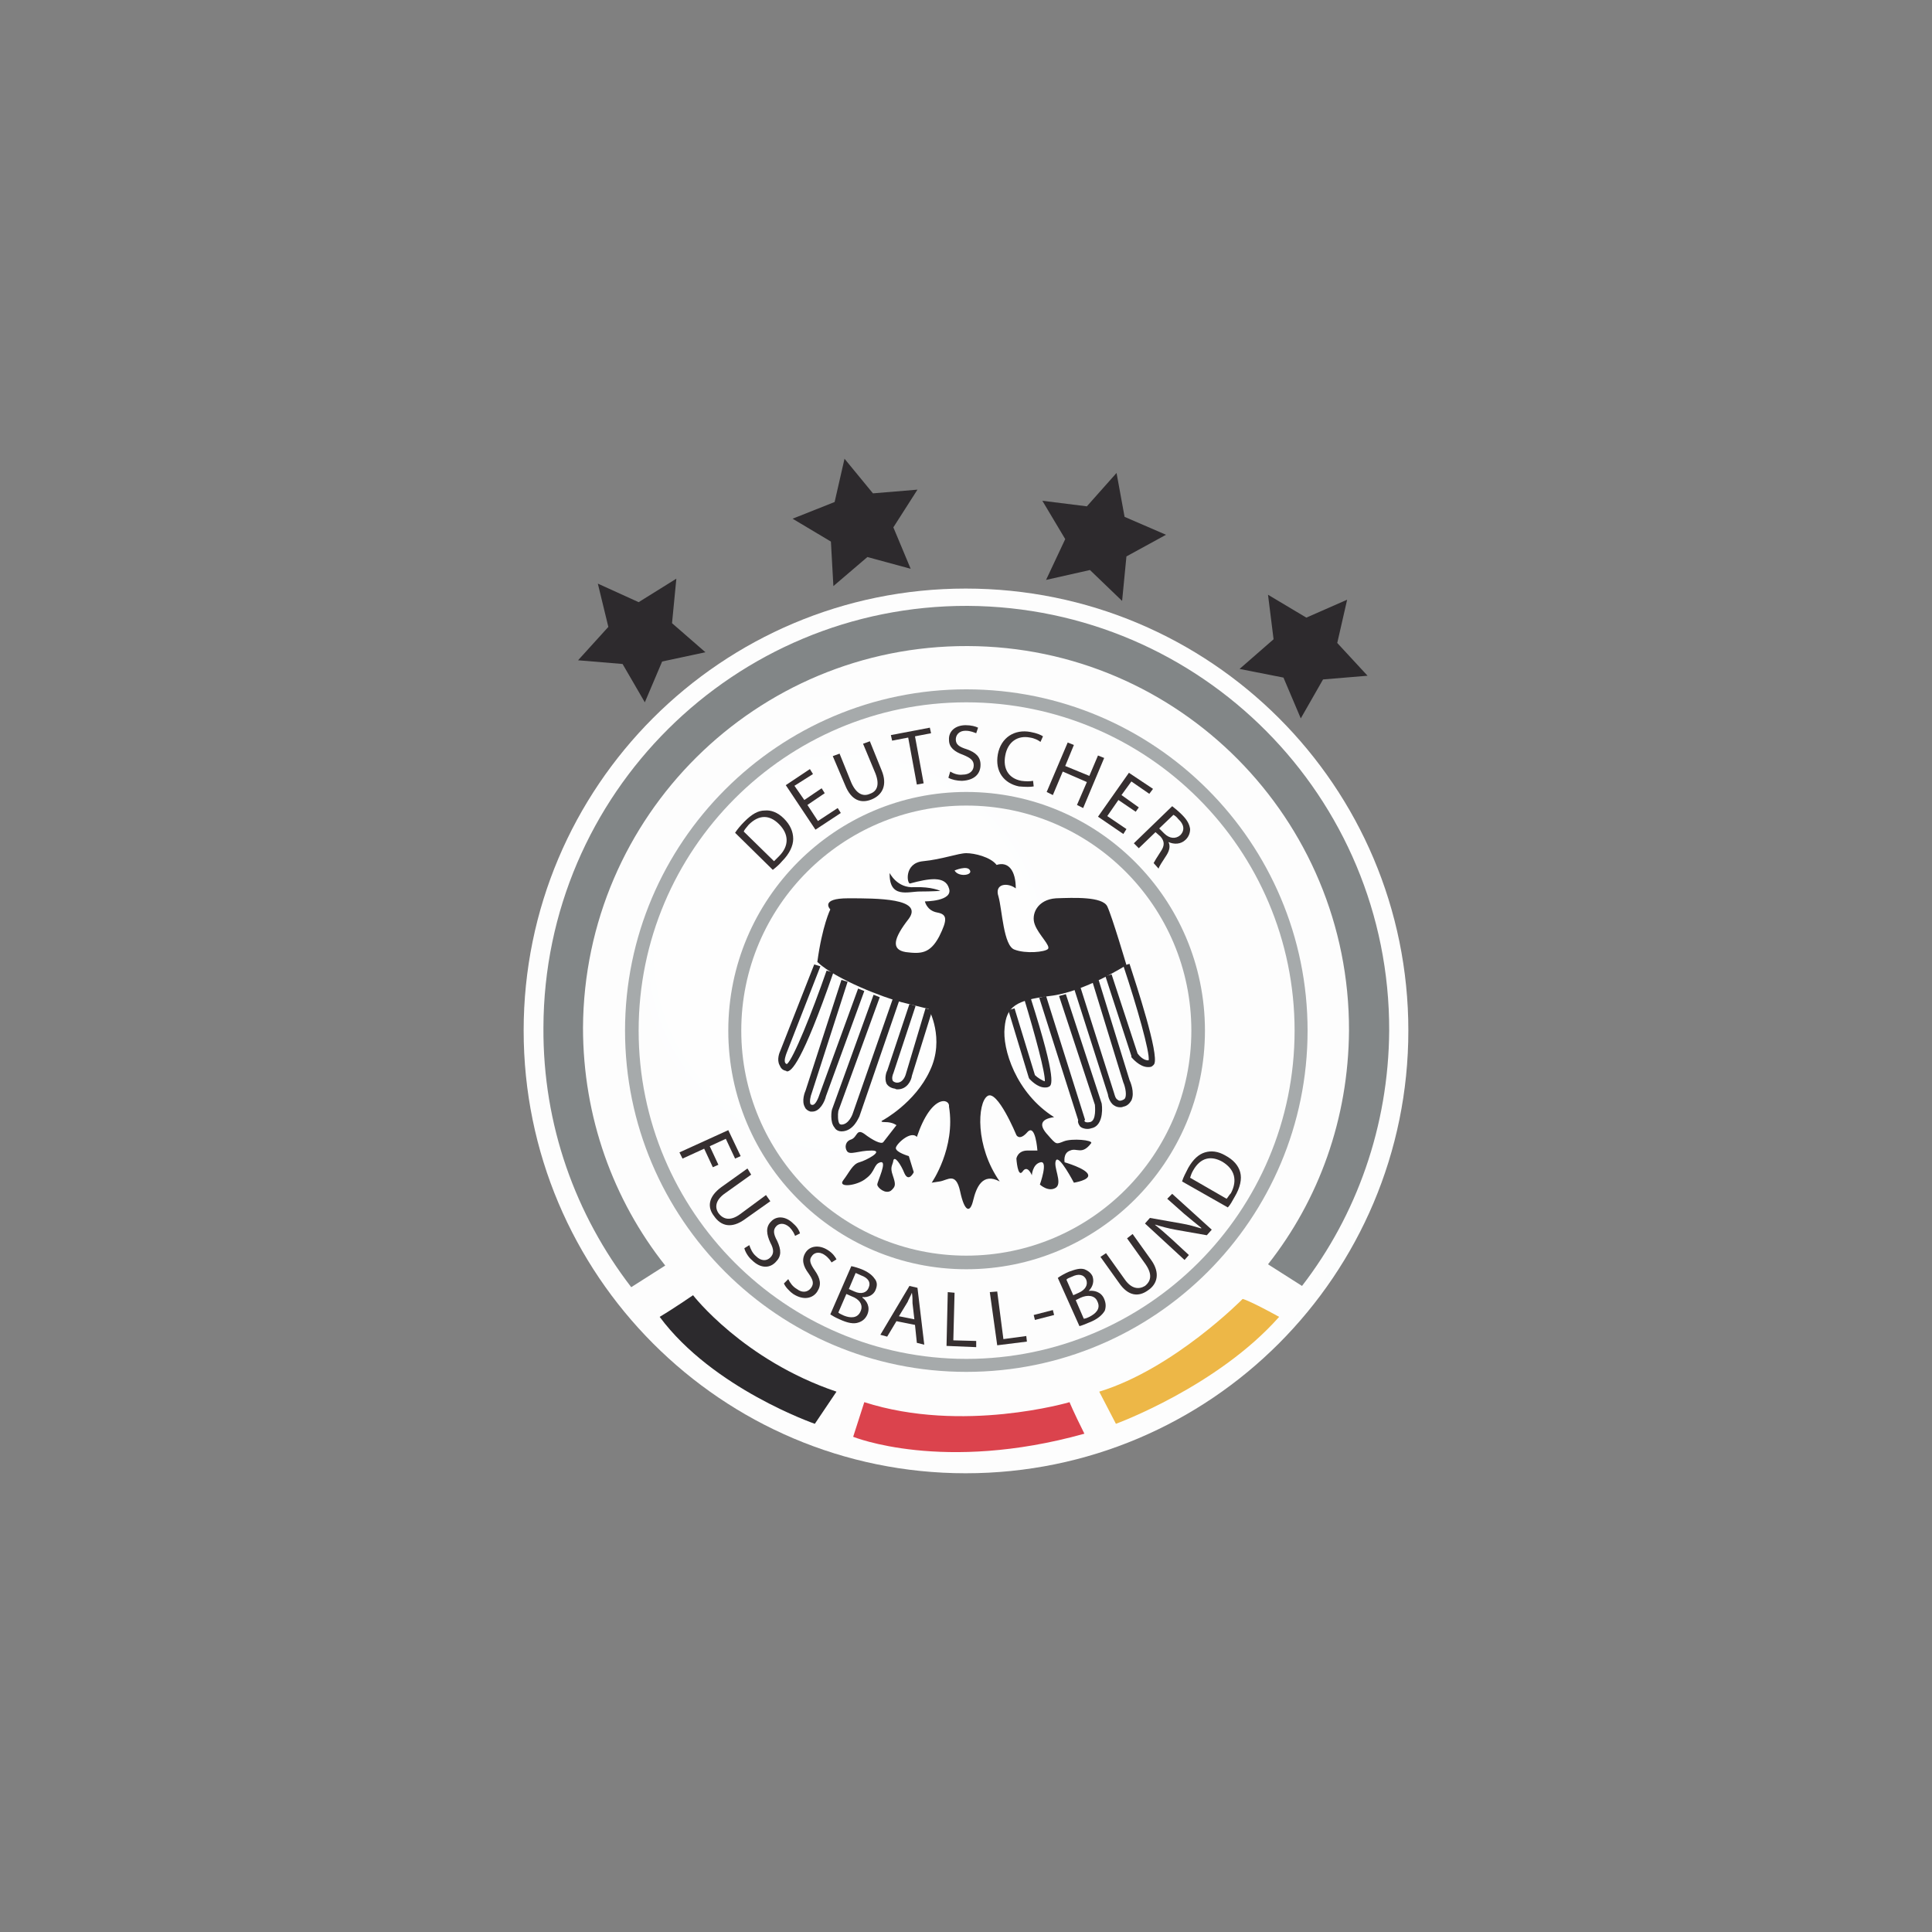 <?xml version="1.0" encoding="UTF-8"?> <svg xmlns="http://www.w3.org/2000/svg" xmlns:xlink="http://www.w3.org/1999/xlink" xmlns:xodm="http://www.corel.com/coreldraw/odm/2003" xml:space="preserve" width="200px" height="200px" version="1.0" style="shape-rendering:geometricPrecision; text-rendering:geometricPrecision; image-rendering:optimizeQuality; fill-rule:evenodd; clip-rule:evenodd" viewBox="0 0 31.25 31.25"><rect x="0" y="0" width="31.25" height="31.25" fill="#808080" stroke="none"/> <defs> <style type="text/css"> .fil0 {fill:none} .fil3 {fill:#FEFEFE;fill-rule:nonzero} .fil6 {fill:#EDB747;fill-rule:nonzero} .fil5 {fill:#DB434D;fill-rule:nonzero} .fil9 {fill:#A6AAAB;fill-rule:nonzero} .fil7 {fill:#828687;fill-rule:nonzero} .fil8 {fill:#362F30;fill-rule:nonzero} .fil2 {fill:#2D2A2D;fill-rule:nonzero} .fil4 {fill:#2C2A2D;fill-rule:nonzero} .fil1 {fill:url(#id0);fill-rule:nonzero} </style> <radialGradient id="id0" gradientUnits="userSpaceOnUse" gradientTransform="matrix(1.488 1.696 -1.696 1.488 20 -31)" cx="13.62" cy="15.67" r="96.55" fx="13.62" fy="15.67"> <stop offset="0" style="stop-opacity:1; stop-color:#FEFEFE"></stop> <stop offset="1" style="stop-opacity:1; stop-color:#DBDCDD"></stop> </radialGradient> </defs> <g id="Camada_x0020_1">  <rect class="fil0" width="31.25" height="31.25"></rect> <g id="_2672149715280"> <path class="fil1" d="M22.78 16.67c0,-3.95 -3.2,-7.15 -7.16,-7.15 -3.95,0 -7.15,3.2 -7.15,7.15 0,3.95 3.2,7.16 7.15,7.16 3.96,0 7.16,-3.21 7.16,-7.16z"></path> <g> <path class="fil2" d="M14.39 14.12c0,0 0.12,0.25 0.4,0.23 0.28,-0.01 0.42,0.06 0.42,0.06 0,0 -0.14,0.01 -0.33,0.01 -0.19,0 -0.5,0.12 -0.49,-0.3z"></path> </g> <g> <g> <path class="fil2" d="M14.72 14.29c-0.05,0.01 -0.1,-0.33 0.21,-0.36 0.31,-0.03 0.57,-0.13 0.7,-0.13 0.13,0 0.39,0.06 0.49,0.19 0.19,-0.06 0.31,0.09 0.31,0.38 -0.13,-0.1 -0.35,-0.08 -0.28,0.13 0.06,0.21 0.08,0.8 0.26,0.86 0.18,0.07 0.49,0.04 0.54,-0.01 0.05,-0.05 -0.15,-0.23 -0.21,-0.39 -0.07,-0.17 0.04,-0.41 0.34,-0.43 0.29,-0.01 0.75,-0.03 0.83,0.13 0.08,0.17 0.31,0.95 0.31,0.95 0,0 -0.69,0.44 -1.24,0.5 -0.55,0.07 -0.7,0.17 -0.73,0.51 -0.04,0.34 0.18,1.06 0.8,1.45 -0.22,0.03 -0.25,0.13 -0.1,0.29 0.14,0.16 0.13,0.15 0.26,0.1 0.13,-0.05 0.47,-0.02 0.44,0.03 -0.15,0.2 -0.23,0.07 -0.34,0.12 -0.12,0.04 -0.09,0.19 -0.09,0.19 0,0 0.35,0.1 0.38,0.2 0.03,0.09 -0.23,0.13 -0.23,0.13 0,0 -0.24,-0.46 -0.29,-0.36 -0.05,0.1 0.11,0.36 0,0.44 -0.12,0.08 -0.26,-0.05 -0.26,-0.05 0,0 0.14,-0.39 0.01,-0.36 -0.13,0.03 -0.14,0.21 -0.14,0.21 0,0 -0.07,-0.18 -0.15,-0.06 -0.08,0.11 -0.1,-0.21 -0.1,-0.21 0,0 0.02,-0.13 0.18,-0.13 0.16,0 0.16,0 0.16,0 0,0 -0.03,-0.44 -0.16,-0.3 -0.13,0.15 -0.18,0.05 -0.18,0.05 0,0 -0.31,-0.75 -0.47,-0.63 -0.16,0.11 -0.2,0.81 0.2,1.38 -0.28,-0.15 -0.38,0.1 -0.43,0.31 -0.05,0.21 -0.14,0.18 -0.21,-0.15 -0.07,-0.32 -0.2,-0.18 -0.33,-0.16 -0.13,0.02 -0.13,0.02 -0.13,0.02 0,0 0.39,-0.56 0.28,-1.23 0.02,-0.13 -0.28,-0.22 -0.52,0.49 -0.1,-0.11 -0.34,0.12 -0.34,0.18 0,0.07 0.21,0.13 0.21,0.13l0.08 0.26c0,0 -0.08,0.17 -0.15,0.02 -0.06,-0.15 -0.16,-0.29 -0.18,-0.21 -0.01,0.08 -0.06,0.1 -0.01,0.24 0.05,0.15 0.05,0.18 -0.03,0.25 -0.09,0.06 -0.22,-0.05 -0.22,-0.1 0,-0.05 0.17,-0.39 0.05,-0.36 -0.11,0.03 -0.08,0.15 -0.23,0.26 -0.14,0.12 -0.47,0.16 -0.37,0.03 0.1,-0.13 0.15,-0.26 0.26,-0.29 0.11,-0.03 0.41,-0.19 0.2,-0.19 -0.22,0 -0.35,0.08 -0.4,0.01 -0.04,-0.06 -0.03,-0.16 0.07,-0.19 0.1,-0.04 0.08,-0.18 0.21,-0.09 0.13,0.1 0.28,0.18 0.31,0.13 0.03,-0.04 0.21,-0.27 0.21,-0.27 0,0 -0.06,-0.05 -0.18,-0.05 -0.11,0 -0.04,-0.03 -0.04,-0.03 0,0 0.52,-0.28 0.76,-0.8 0.25,-0.52 -0.02,-1 -0.02,-1 0,0 -0.16,-0.04 -0.44,-0.11 -0.27,-0.07 -1.05,-0.36 -1.36,-0.65 0.08,-0.59 0.21,-0.85 0.21,-0.85 0,0 -0.18,-0.18 0.29,-0.18 0.47,0 1.22,0 0.98,0.33 -0.25,0.32 -0.29,0.5 -0.05,0.54 0.24,0.03 0.39,0.03 0.54,-0.25 0.14,-0.28 0.13,-0.36 -0.03,-0.39 -0.17,-0.03 -0.2,-0.18 -0.2,-0.18 0,0 0.46,0 0.39,-0.21 -0.06,-0.21 -0.33,-0.16 -0.63,-0.08z"></path> </g> <path class="fil3" d="M15.44 14.08c0,0 0.21,-0.09 0.25,0 0.04,0.08 -0.19,0.11 -0.25,0z"></path> <path class="fil2" d="M12.73 17.33c-0.01,0 -0.01,-0.01 -0.02,-0.01 -0.05,-0.01 -0.08,-0.04 -0.1,-0.09 -0.05,-0.09 0,-0.21 0.01,-0.23l0.55 -1.4 0.1 0.03 -0.55 1.41c-0.01,0.03 -0.04,0.11 -0.02,0.15 0.01,0.01 0.01,0.02 0.03,0.02 0.1,-0.08 0.4,-0.82 0.64,-1.51l0.11 0.03c-0.51,1.47 -0.68,1.6 -0.75,1.6z"></path> <path class="fil2" d="M13.14 17.98c-0.01,0 -0.02,0 -0.03,0 -0.04,-0.01 -0.08,-0.04 -0.09,-0.07 -0.06,-0.1 0,-0.25 0.01,-0.27l0.58 -1.79 0.1 0.03 -0.58 1.8c-0.02,0.05 -0.04,0.14 -0.02,0.18 0,0 0.01,0.01 0.02,0.01 0.06,0.02 0.11,-0.12 0.13,-0.18l0.62 -1.7 0.1 0.04 -0.62 1.7c-0.02,0.09 -0.1,0.25 -0.22,0.25z"></path> <path class="fil2" d="M13.61 18.3c-0.04,0 -0.09,-0.02 -0.11,-0.06 -0.08,-0.09 -0.05,-0.28 -0.04,-0.3l0.67 -1.85 0.1 0.04 -0.67 1.84c-0.01,0.06 -0.01,0.17 0.02,0.21 0.01,0 0.01,0.01 0.03,0.01 0.12,0 0.18,-0.17 0.18,-0.17l0.66 -1.89 0.1 0.04 -0.65 1.89c-0.01,0.01 -0.09,0.24 -0.29,0.24z"></path> <path class="fil2" d="M14.52 17.62c-0.02,0 -0.03,0 -0.04,-0.01 -0.08,-0.01 -0.12,-0.05 -0.14,-0.08 -0.04,-0.09 0,-0.2 0.01,-0.21l0.36 -1.08 0.1 0.03 -0.36 1.09c-0.01,0.02 -0.03,0.08 -0.01,0.12 0,0 0.01,0.02 0.05,0.03 0.12,0.02 0.16,-0.13 0.16,-0.13l0.32 -1.07 0.11 0.03 -0.33 1.06c-0.01,0.08 -0.08,0.22 -0.23,0.22z"></path> <path class="fil2" d="M16.9 17.59c-0.12,0 -0.23,-0.12 -0.25,-0.14l-0.01 -0.02 -0.33 -1.09 0.1 -0.03 0.33 1.08c0.04,0.04 0.12,0.09 0.16,0.1 0.01,-0.13 -0.16,-0.76 -0.33,-1.32l0.1 -0.03c0.44,1.38 0.34,1.42 0.29,1.44 -0.02,0.01 -0.04,0.01 -0.06,0.01z"></path> <path class="fil2" d="M17.59 18.26c-0.06,0 -0.1,-0.02 -0.12,-0.04 -0.03,-0.04 -0.04,-0.08 -0.03,-0.1l-0.63 -1.98 0.11 -0.03 0.63 2 -0.01 0.02c0,0 0,0.01 0.01,0.01 0,0.01 0.03,0.02 0.08,0.01 0.11,-0.02 0.08,-0.27 0.08,-0.28l-0.58 -1.76 0.11 -0.03 0.58 1.77c0.02,0.14 0,0.37 -0.17,0.4 -0.03,0.01 -0.05,0.01 -0.06,0.01z"></path> <path class="fil2" d="M18.12 17.91c-0.04,0 -0.07,-0.01 -0.1,-0.03 -0.08,-0.05 -0.1,-0.17 -0.1,-0.18l-0.55 -1.72 0.1 -0.03 0.55 1.73c0.01,0.03 0.02,0.09 0.06,0.11 0.01,0.01 0.03,0.02 0.06,0.01 0.03,-0.01 0.05,-0.02 0.06,-0.04 0.03,-0.07 -0.01,-0.21 -0.03,-0.25l-0.5 -1.63 0.1 -0.03 0.5 1.62c0.01,0.02 0.09,0.2 0.03,0.33 -0.03,0.05 -0.07,0.09 -0.13,0.1 -0.02,0.01 -0.04,0.01 -0.05,0.01z"></path> <path class="fil2" d="M18.57 17.26c-0.14,0 -0.26,-0.15 -0.27,-0.16l0 -0.02 -0.42 -1.29 0.1 -0.03 0.42 1.28c0.02,0.03 0.1,0.12 0.18,0.11 0.02,-0.13 -0.19,-0.87 -0.41,-1.53l0.1 -0.03c0.11,0.34 0.48,1.46 0.4,1.62 -0.01,0.02 -0.03,0.03 -0.04,0.04 -0.02,0.01 -0.04,0.01 -0.06,0.01z"></path> </g> <g> <path class="fil4" d="M11.21 20.95c0,0 0.81,1.05 2.32,1.56 -0.35,0.52 -0.35,0.52 -0.35,0.52 0,0 -1.65,-0.57 -2.51,-1.73 0.22,-0.13 0.54,-0.35 0.54,-0.35z"></path> </g> <g> <path class="fil5" d="M13.98 22.68l-0.18 0.56c0,0 1.45,0.59 3.74,-0.05 -0.19,-0.38 -0.24,-0.51 -0.24,-0.51 0,0 -1.73,0.51 -3.32,0z"></path> </g> <g> <path class="fil6" d="M17.78 22.51l0.27 0.52c0,0 1.64,-0.6 2.64,-1.73 -0.49,-0.27 -0.59,-0.29 -0.59,-0.29 0,0 -1.11,1.13 -2.32,1.5z"></path> </g> <g> <path class="fil7" d="M21.06 20.8c0.88,-1.14 1.4,-2.58 1.41,-4.13 0.01,-3.78 -3.04,-6.85 -6.82,-6.87 -3.77,-0.01 -6.85,3.04 -6.86,6.82 -0.01,1.58 0.52,3.03 1.42,4.2l0.55 -0.35c-0.84,-1.06 -1.33,-2.4 -1.33,-3.85 0.02,-3.42 2.8,-6.18 6.22,-6.17 3.42,0.01 6.18,2.8 6.17,6.22 -0.01,1.43 -0.49,2.74 -1.31,3.78l0.55 0.35z"></path> </g> <g> <path class="fil8" d="M11.89 13.47c0.04,-0.06 0.09,-0.12 0.15,-0.18 0.12,-0.12 0.22,-0.18 0.33,-0.18 0.1,-0.01 0.21,0.03 0.31,0.13 0.1,0.1 0.15,0.21 0.15,0.33 0,0.11 -0.06,0.24 -0.18,0.36 -0.05,0.06 -0.1,0.1 -0.15,0.14l-0.61 -0.6zm0.63 0.46l0 0c0.02,-0.02 0.05,-0.05 0.08,-0.08 0.17,-0.17 0.16,-0.36 0,-0.52 -0.15,-0.15 -0.32,-0.16 -0.49,0.01 -0.04,0.05 -0.07,0.08 -0.08,0.11l0.49 0.48z"></path> <polygon class="fil8" points="13.34,12.83 13.06,13.02 13.23,13.28 13.55,13.07 13.6,13.15 13.19,13.42 12.71,12.7 13.1,12.44 13.15,12.52 12.85,12.71 13.01,12.94 13.29,12.75 "></polygon> <path class="fil8" d="M13.58 12.19l0.19 0.47c0.08,0.18 0.19,0.23 0.3,0.18 0.12,-0.04 0.16,-0.15 0.09,-0.33l-0.2 -0.48 0.11 -0.04 0.19 0.47c0.1,0.24 0.01,0.4 -0.16,0.47 -0.17,0.07 -0.33,0.02 -0.43,-0.23l-0.2 -0.47 0.11 -0.04z"></path> <polygon class="fil8" points="14.69,11.93 14.43,11.98 14.41,11.89 15.04,11.77 15.06,11.86 14.8,11.91 14.94,12.67 14.83,12.69 "></polygon> <path class="fil8" d="M15.37 12.48c0.05,0.03 0.12,0.06 0.2,0.05 0.11,0 0.18,-0.06 0.18,-0.15 0,-0.08 -0.05,-0.12 -0.17,-0.17 -0.14,-0.05 -0.23,-0.12 -0.23,-0.24 -0.01,-0.14 0.1,-0.24 0.27,-0.24 0.09,0 0.16,0.02 0.2,0.04l-0.03 0.09c-0.03,-0.01 -0.09,-0.04 -0.17,-0.04 -0.12,0 -0.16,0.08 -0.16,0.14 0,0.08 0.05,0.12 0.18,0.16 0.14,0.05 0.22,0.12 0.22,0.25 0,0.14 -0.09,0.25 -0.3,0.26 -0.08,0 -0.17,-0.02 -0.22,-0.05l0.03 -0.1z"></path> <path class="fil8" d="M16.72 12.72c-0.05,0.01 -0.13,0.01 -0.24,0 -0.24,-0.05 -0.39,-0.24 -0.34,-0.52 0.05,-0.27 0.27,-0.41 0.53,-0.36 0.11,0.02 0.17,0.05 0.2,0.07l-0.04 0.09c-0.04,-0.03 -0.1,-0.06 -0.17,-0.07 -0.2,-0.04 -0.36,0.07 -0.4,0.29 -0.04,0.21 0.05,0.37 0.26,0.41 0.07,0.01 0.14,0.01 0.19,0l0.01 0.09z"></path> <polygon class="fil8" points="17.37,12.05 17.23,12.39 17.62,12.55 17.76,12.22 17.86,12.26 17.52,13.07 17.42,13.02 17.58,12.65 17.19,12.48 17.03,12.86 16.93,12.81 17.27,12.01 "></polygon> <polygon class="fil8" points="18.37,13.13 18.09,12.94 17.91,13.2 18.22,13.41 18.17,13.49 17.76,13.21 18.26,12.5 18.65,12.76 18.59,12.84 18.3,12.64 18.14,12.86 18.42,13.06 "></polygon> <path class="fil8" d="M18.96 13.04c0.04,0.03 0.11,0.09 0.16,0.14 0.09,0.09 0.12,0.16 0.13,0.23 0,0.06 -0.02,0.12 -0.07,0.17 -0.08,0.08 -0.19,0.08 -0.28,0.04l0 0c0.03,0.06 0.02,0.13 -0.03,0.21 -0.07,0.11 -0.12,0.18 -0.13,0.22l-0.08 -0.09c0.01,-0.02 0.05,-0.09 0.11,-0.18 0.07,-0.1 0.07,-0.17 0,-0.25l-0.08 -0.07 -0.27 0.26 -0.08 -0.08 0.62 -0.6zm-0.21 0.36l0 0 0.08 0.08c0.09,0.09 0.19,0.09 0.26,0.03 0.08,-0.08 0.06,-0.18 -0.03,-0.26 -0.03,-0.04 -0.06,-0.06 -0.08,-0.07l-0.23 0.22z"></path> </g> <path class="fil9" d="M15.63 20.53c-2.12,0 -3.85,-1.73 -3.85,-3.86 0,-2.13 1.73,-3.86 3.85,-3.86 2.13,0 3.86,1.73 3.86,3.86 0,2.13 -1.73,3.86 -3.86,3.86zm0 -7.5l0 0c-2,0 -3.64,1.63 -3.64,3.64 0,2.01 1.64,3.64 3.64,3.64 2.01,0 3.64,-1.63 3.64,-3.64 0,-2.01 -1.63,-3.64 -3.64,-3.64z"></path> <path class="fil9" d="M15.63 22.19c-3.04,0 -5.52,-2.47 -5.52,-5.52 0,-3.04 2.48,-5.52 5.52,-5.52 3.05,0 5.52,2.48 5.52,5.52 0,3.05 -2.47,5.52 -5.52,5.52zm0 -10.83l0 0c-2.92,0 -5.3,2.38 -5.3,5.31 0,2.93 2.38,5.31 5.3,5.31 2.93,0 5.31,-2.38 5.31,-5.31 0,-2.93 -2.38,-5.31 -5.31,-5.31z"></path> <g> <polygon class="fil8" points="11.78,18.28 11.98,18.7 11.89,18.74 11.74,18.42 11.48,18.54 11.62,18.84 11.53,18.88 11.39,18.58 11.04,18.74 10.99,18.64 "></polygon> <path class="fil8" d="M12.15 19l-0.42 0.3c-0.16,0.11 -0.17,0.23 -0.11,0.32 0.08,0.11 0.2,0.13 0.35,0.02l0.42 -0.31 0.07 0.1 -0.41 0.29c-0.22,0.16 -0.39,0.11 -0.5,-0.05 -0.11,-0.14 -0.1,-0.31 0.12,-0.47l0.42 -0.3 0.06 0.1z"></path> <path class="fil8" d="M12.12 20.14c0.02,0.06 0.05,0.13 0.11,0.18 0.08,0.08 0.17,0.08 0.23,0.02 0.06,-0.06 0.06,-0.13 0,-0.24 -0.06,-0.13 -0.08,-0.25 0.01,-0.34 0.09,-0.1 0.24,-0.09 0.36,0.03 0.07,0.06 0.1,0.12 0.11,0.16l-0.08 0.04c-0.01,-0.03 -0.04,-0.09 -0.09,-0.14 -0.09,-0.08 -0.17,-0.06 -0.21,-0.02 -0.06,0.06 -0.05,0.13 0.01,0.24 0.07,0.15 0.07,0.25 -0.02,0.34 -0.09,0.1 -0.24,0.12 -0.39,-0.03 -0.06,-0.05 -0.11,-0.14 -0.12,-0.19l0.08 -0.05z"></path> <path class="fil8" d="M12.75 20.69c0.03,0.06 0.07,0.12 0.14,0.16 0.09,0.07 0.18,0.05 0.23,-0.02 0.05,-0.07 0.03,-0.13 -0.04,-0.23 -0.09,-0.12 -0.12,-0.23 -0.05,-0.34 0.07,-0.11 0.22,-0.13 0.36,-0.04 0.08,0.05 0.12,0.11 0.14,0.15l-0.08 0.05c-0.01,-0.02 -0.05,-0.08 -0.11,-0.12 -0.1,-0.07 -0.18,-0.03 -0.21,0.02 -0.05,0.06 -0.02,0.13 0.05,0.23 0.09,0.13 0.11,0.23 0.04,0.34 -0.07,0.11 -0.22,0.15 -0.39,0.04 -0.07,-0.05 -0.13,-0.12 -0.15,-0.17l0.07 -0.07z"></path> <path class="fil8" d="M13.77 20.48c0.05,0.01 0.12,0.03 0.19,0.06 0.11,0.05 0.16,0.1 0.2,0.16 0.03,0.05 0.03,0.1 0,0.17 -0.03,0.07 -0.11,0.12 -0.21,0.11l0 0.01c0.07,0.05 0.13,0.15 0.08,0.27 -0.03,0.07 -0.08,0.11 -0.14,0.13 -0.08,0.03 -0.18,0.01 -0.31,-0.05 -0.07,-0.03 -0.12,-0.06 -0.15,-0.08l0.34 -0.78zm-0.21 0.75l0 0c0.02,0.02 0.05,0.03 0.09,0.05 0.1,0.04 0.22,0.05 0.27,-0.07 0.05,-0.11 -0.03,-0.2 -0.14,-0.24l-0.09 -0.04 -0.13 0.3zm0.17 -0.38l0 0 0.09 0.04c0.11,0.05 0.2,0.02 0.23,-0.06 0.04,-0.09 -0.01,-0.16 -0.12,-0.2 -0.04,-0.02 -0.07,-0.03 -0.09,-0.04l-0.11 0.26z"></path> <path class="fil8" d="M14.5 21.37l-0.15 0.25 -0.11 -0.03 0.47 -0.79 0.13 0.03 0.11 0.92 -0.12 -0.03 -0.03 -0.29 -0.3 -0.06zm0.29 -0.03l0 0 -0.03 -0.26c0,-0.06 0,-0.11 -0.01,-0.17l0 0c-0.02,0.05 -0.05,0.1 -0.07,0.15l-0.14 0.23 0.25 0.05z"></path> <polygon class="fil8" points="15.33,20.9 15.44,20.91 15.42,21.68 15.79,21.69 15.79,21.79 15.31,21.77 "></polygon> <polygon class="fil8" points="16.01,20.9 16.13,20.89 16.23,21.66 16.6,21.61 16.61,21.7 16.13,21.76 "></polygon> <polygon class="fil8" points="17.03,21.19 17.05,21.27 16.74,21.35 16.72,21.27 "></polygon> <path class="fil8" d="M17.11 20.67c0.04,-0.03 0.11,-0.07 0.18,-0.1 0.11,-0.04 0.18,-0.06 0.25,-0.04 0.05,0.02 0.1,0.05 0.13,0.11 0.03,0.08 0.01,0.17 -0.06,0.24l0 0c0.08,-0.01 0.2,0.01 0.25,0.13 0.03,0.07 0.03,0.13 0.01,0.19 -0.04,0.07 -0.12,0.14 -0.25,0.19 -0.07,0.03 -0.12,0.05 -0.16,0.06l-0.35 -0.78zm0.25 0.28l0 0 0.09 -0.04c0.11,-0.05 0.15,-0.13 0.12,-0.21 -0.04,-0.09 -0.13,-0.1 -0.23,-0.05 -0.05,0.02 -0.08,0.03 -0.09,0.05l0.11 0.25zm0.17 0.38l0 0c0.02,0 0.05,-0.01 0.09,-0.03 0.1,-0.05 0.19,-0.13 0.13,-0.25 -0.04,-0.1 -0.16,-0.11 -0.27,-0.06l-0.08 0.04 0.13 0.3z"></path> <path class="fil8" d="M17.89 20.27l0.3 0.42c0.11,0.16 0.23,0.17 0.33,0.11 0.1,-0.08 0.12,-0.19 0.01,-0.35l-0.3 -0.42 0.09 -0.07 0.3 0.42c0.15,0.21 0.1,0.39 -0.05,0.49 -0.15,0.11 -0.32,0.1 -0.47,-0.12l-0.3 -0.42 0.09 -0.06z"></path> <path class="fil8" d="M19.16 20.38l-0.64 -0.59 0.08 -0.09 0.51 0.09c0.12,0.02 0.22,0.05 0.32,0.08l0 -0.01c-0.09,-0.07 -0.17,-0.14 -0.28,-0.23l-0.27 -0.24 0.08 -0.08 0.64 0.58 -0.08 0.09 -0.51 -0.09c-0.11,-0.02 -0.22,-0.05 -0.32,-0.08l-0.01 0c0.09,0.07 0.17,0.14 0.28,0.24l0.27 0.25 -0.07 0.08z"></path> <path class="fil8" d="M19.12 19.11c0.02,-0.07 0.06,-0.14 0.1,-0.22 0.08,-0.14 0.17,-0.22 0.27,-0.25 0.1,-0.03 0.21,-0.02 0.33,0.05 0.13,0.07 0.21,0.16 0.24,0.27 0.03,0.11 0,0.25 -0.09,0.4 -0.04,0.07 -0.07,0.13 -0.11,0.17l-0.74 -0.42zm0.72 0.28l0 0c0.02,-0.02 0.04,-0.06 0.07,-0.09 0.11,-0.21 0.06,-0.39 -0.14,-0.51 -0.18,-0.1 -0.35,-0.07 -0.47,0.14 -0.03,0.05 -0.04,0.09 -0.05,0.12l0.59 0.34z"></path> </g> <polygon class="fil2" points="13.66,7.42 14.12,7.98 14.84,7.92 14.45,8.53 14.73,9.2 14.03,9.01 13.48,9.48 13.44,8.76 12.82,8.39 13.5,8.12 "></polygon> <polygon class="fil2" points="9.67,9.44 10.33,9.74 10.94,9.36 10.87,10.08 11.41,10.55 10.71,10.7 10.43,11.36 10.07,10.74 9.35,10.68 9.84,10.14 "></polygon> <polygon class="fil2" points="18.06,7.65 17.58,8.19 16.86,8.1 17.23,8.72 16.92,9.38 17.63,9.22 18.15,9.72 18.22,9 18.86,8.65 18.19,8.36 "></polygon> <polygon class="fil2" points="21.79,9.7 21.13,9.99 20.51,9.62 20.6,10.34 20.05,10.82 20.76,10.96 21.04,11.62 21.4,10.99 22.12,10.93 21.63,10.4 "></polygon> </g> </g> </svg> 